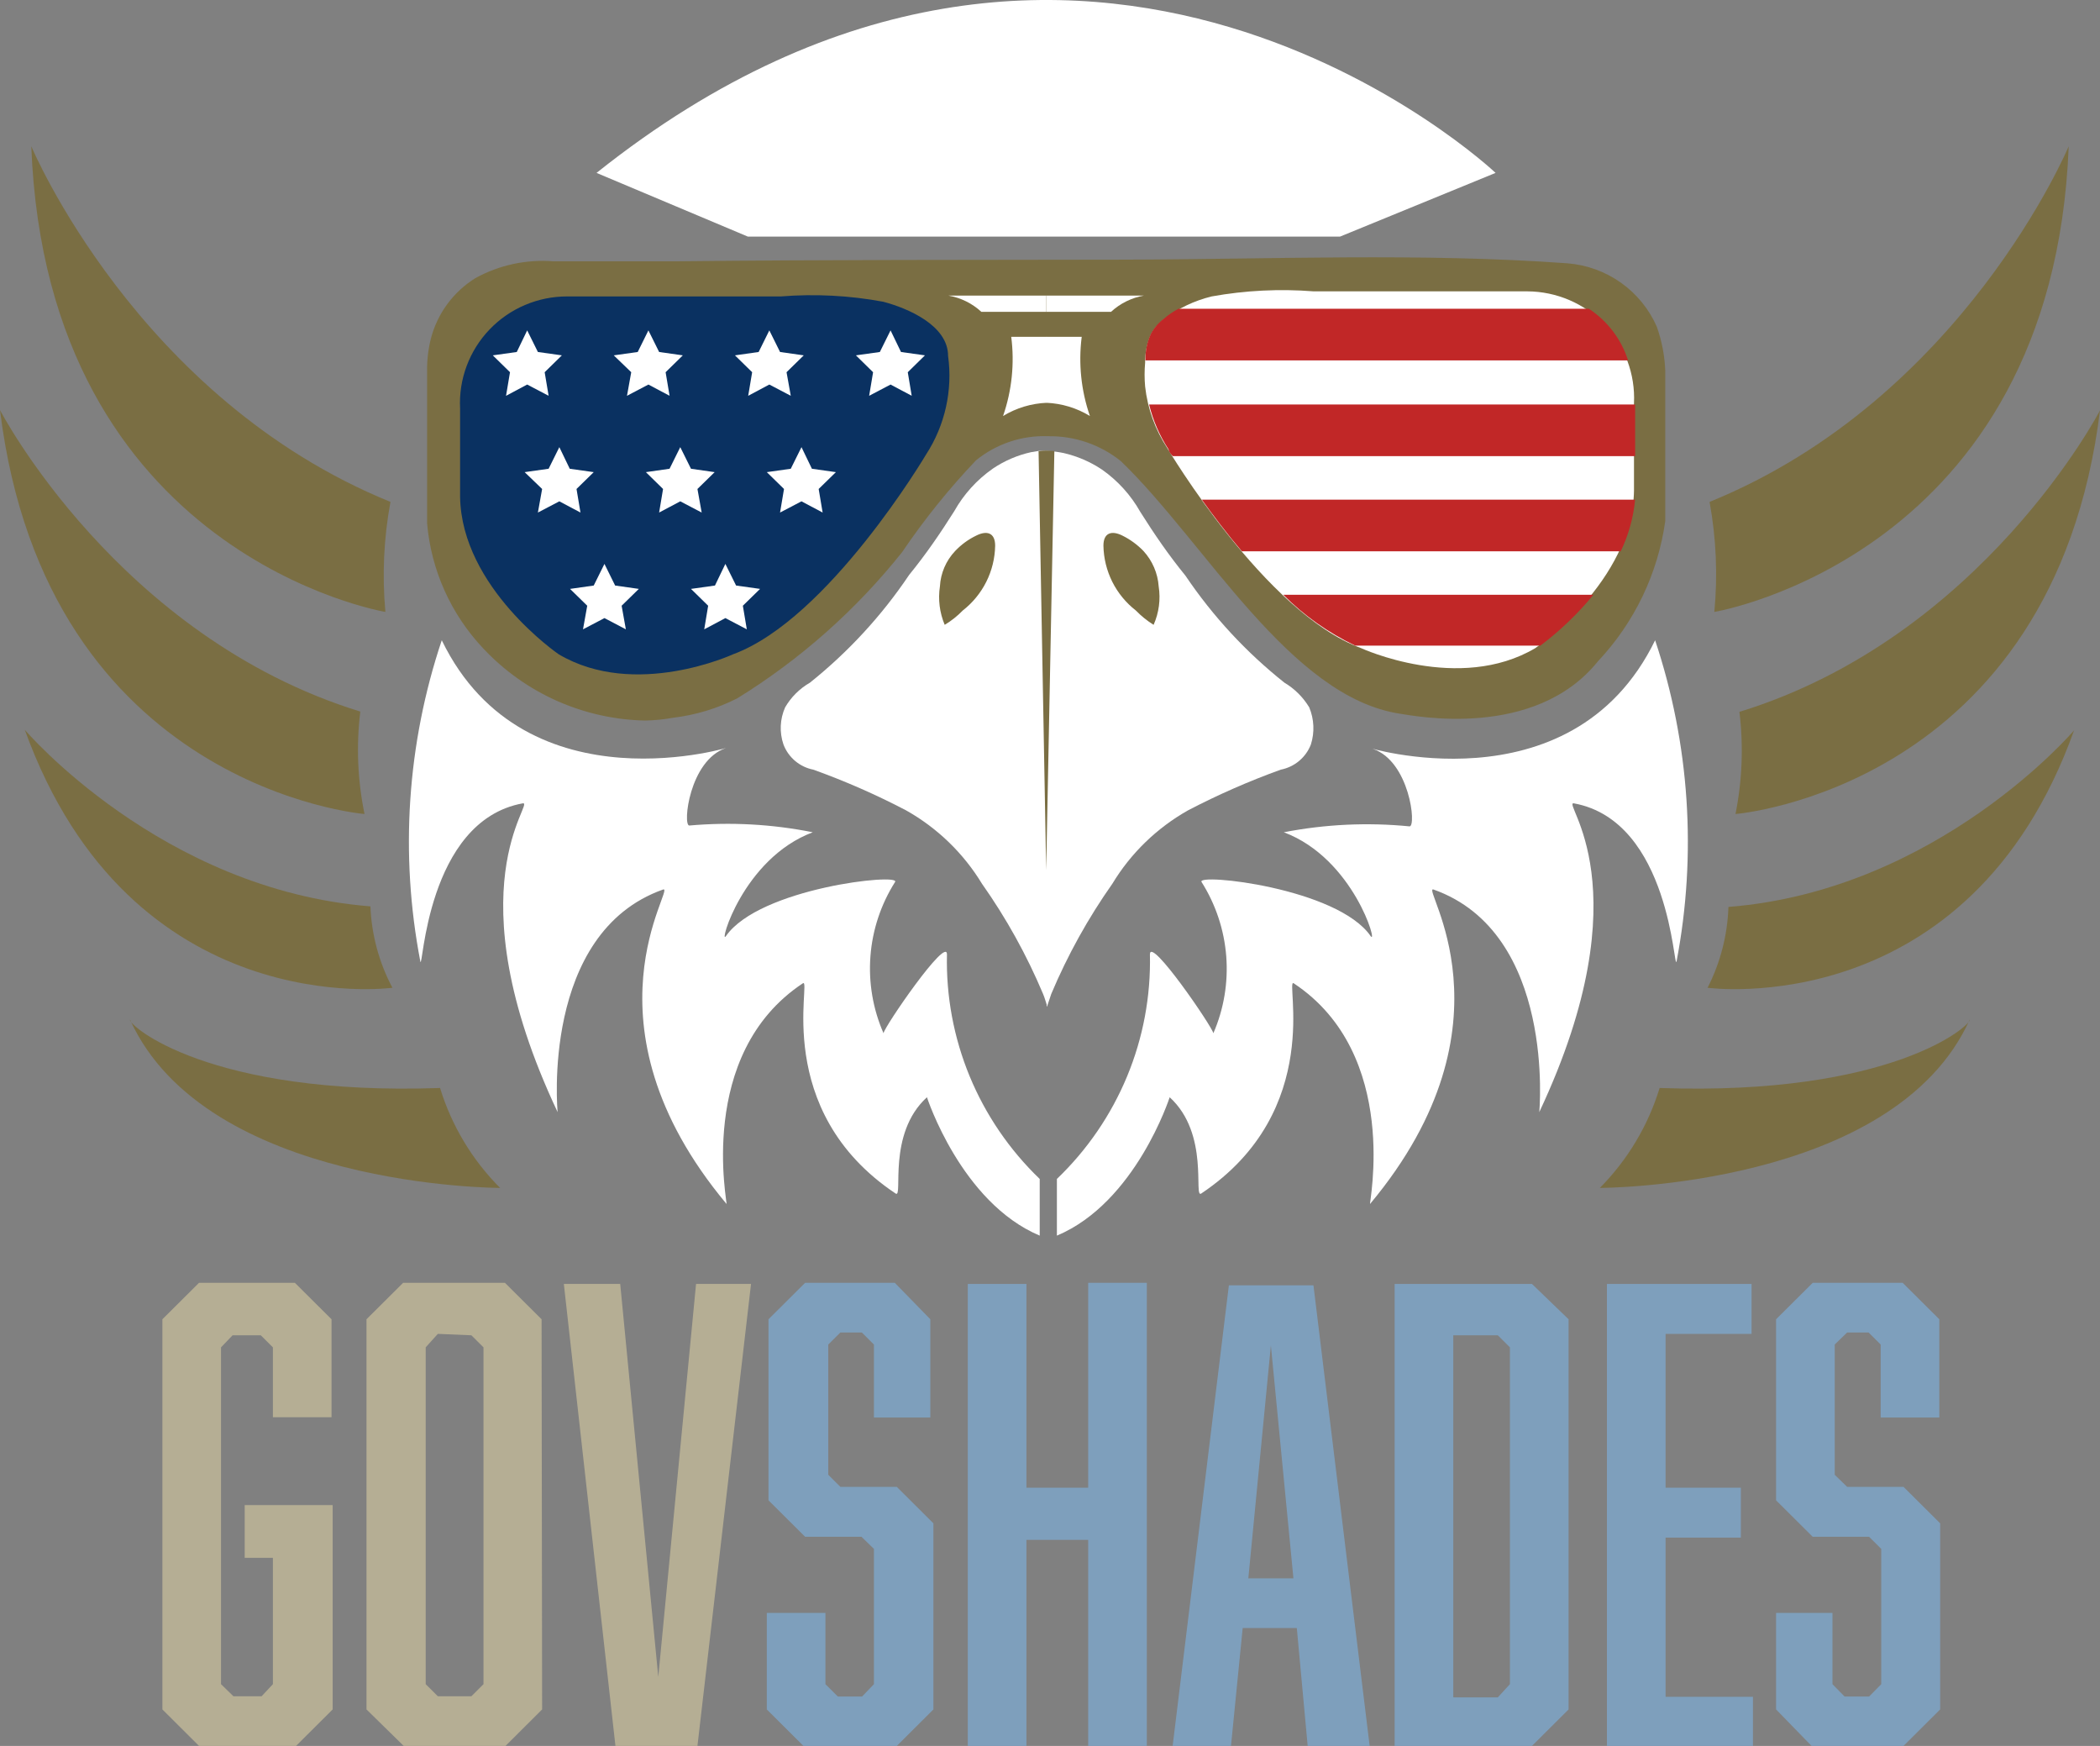 <svg xmlns="http://www.w3.org/2000/svg" fill="none" viewBox="0 0 77 64" height="64" width="77">
<rect x="0" y="0" width="77" height="64" fill="#808080" stroke="none"/>
<g clip-path="url(#clip0_341_8856)">
<path fill="white" d="M27.424 8.674H49.132L54.838 6.338C54.838 6.338 39.766 -7.923 21.873 6.338L27.424 8.674Z"></path>
<path fill="white" d="M29.698 25.024C29.32 25.241 29.006 25.553 28.788 25.929C28.597 26.358 28.575 26.843 28.726 27.287C28.814 27.522 28.962 27.73 29.153 27.892C29.345 28.054 29.575 28.165 29.822 28.213C30.989 28.632 32.125 29.131 33.223 29.705C34.366 30.348 35.324 31.273 36.003 32.391C36.895 33.654 37.647 35.01 38.246 36.435C38.308 36.579 38.35 36.743 38.401 36.898C38.453 37.052 38.401 16.545 38.401 16.525H38.112L37.802 16.576C37.299 16.688 36.822 16.894 36.396 17.183C35.816 17.59 35.336 18.121 34.99 18.737C34.484 19.539 33.957 20.311 33.336 21.073C32.332 22.566 31.105 23.898 29.698 25.024Z"></path>
<path fill="#7A6E43" d="M61.06 19.097C61.06 19.097 61.06 13.87 61.06 13.603C61.04 13.048 60.935 12.5 60.75 11.977C60.466 11.331 60.012 10.773 59.435 10.363C58.858 9.954 58.18 9.708 57.473 9.652C52.067 9.261 46.578 9.507 41.162 9.518C35.745 9.528 30.246 9.518 24.788 9.579H20.291C19.297 9.501 18.301 9.715 17.428 10.197C16.627 10.696 16.047 11.479 15.805 12.389C15.706 12.775 15.657 13.173 15.66 13.572V19.18C15.807 20.901 16.536 22.522 17.728 23.779C18.489 24.589 19.405 25.239 20.422 25.692C21.439 26.144 22.537 26.389 23.651 26.413C23.998 26.406 24.343 26.372 24.684 26.31C25.502 26.212 26.297 25.972 27.031 25.6C29.342 24.174 31.388 22.36 33.078 20.239C33.886 19.045 34.792 17.92 35.786 16.875C36.533 16.266 37.478 15.951 38.443 15.99C39.409 15.977 40.349 16.301 41.1 16.905C44.201 19.889 47.302 25.569 51.354 26.166C51.85 26.238 56.274 27.123 58.59 24.242C59.928 22.823 60.791 21.025 61.06 19.097Z"></path>
<path fill="white" d="M16.198 23.47C14.927 27.262 14.656 31.315 15.412 35.241C15.505 35.673 15.619 30.097 19.165 29.448C19.661 29.356 16.539 32.484 20.446 40.767C20.446 40.767 19.816 34.202 24.312 32.607C24.819 32.432 21.087 37.484 26.638 44.131C26.7 44.203 25.491 38.657 29.439 36.044C29.78 35.818 28.261 40.695 32.84 43.751C33.13 43.946 32.51 41.569 33.988 40.221C33.988 40.221 35.238 44.08 38.123 45.294V43.216C37.015 42.152 36.141 40.871 35.555 39.455C34.97 38.038 34.686 36.516 34.722 34.984C34.722 34.295 32.416 37.649 32.396 37.875C32.007 36.987 31.842 36.017 31.916 35.05C31.99 34.083 32.3 33.149 32.82 32.329C33.026 32 27.848 32.545 26.617 34.315C26.349 34.696 27.227 31.475 29.801 30.508C28.312 30.21 26.787 30.127 25.274 30.261C25.026 30.261 25.274 27.874 26.617 27.421C27.114 27.267 19.288 29.839 16.198 23.47Z"></path>
<path fill="white" d="M60.688 23.47C61.953 27.263 62.224 31.315 61.474 35.241C61.37 35.673 61.257 30.097 57.711 29.448C57.215 29.356 60.337 32.484 56.44 40.767C56.44 40.767 57.06 34.202 52.563 32.607C52.057 32.432 55.788 37.484 50.237 44.131C50.175 44.203 51.385 38.657 47.436 36.044C47.095 35.818 48.614 40.695 44.045 43.751C43.746 43.946 44.366 41.569 42.888 40.221C42.888 40.221 41.647 44.08 38.753 45.294V43.216C39.863 42.153 40.739 40.873 41.327 39.456C41.914 38.039 42.199 36.516 42.164 34.984C42.164 34.295 44.459 37.649 44.49 37.875C44.876 36.985 45.037 36.015 44.962 35.049C44.886 34.083 44.575 33.149 44.056 32.329C43.859 32 49.038 32.545 50.258 34.315C50.537 34.696 49.648 31.475 47.074 30.508C48.592 30.213 50.145 30.14 51.684 30.292C51.943 30.292 51.684 27.905 50.341 27.452C49.762 27.267 57.587 29.839 60.688 23.47Z"></path>
<path fill="#0A3161" d="M20.798 10.866H28.634C29.888 10.766 31.149 10.831 32.386 11.061C33.285 11.298 34.763 11.925 34.763 13.047C34.937 14.308 34.651 15.589 33.957 16.659C33.957 16.659 30.381 22.698 26.876 23.985C26.876 23.985 23.289 25.641 20.488 23.985C20.488 23.985 16.922 21.546 16.87 18.212V14.971C16.843 14.441 16.925 13.912 17.111 13.415C17.296 12.918 17.581 12.463 17.949 12.079C18.316 11.695 18.758 11.389 19.248 11.181C19.738 10.972 20.265 10.865 20.798 10.866Z"></path>
<path fill="white" d="M56.005 10.68H48.17C46.92 10.582 45.662 10.644 44.428 10.866C43.794 11.02 43.199 11.304 42.681 11.699C42.479 11.85 42.313 12.043 42.195 12.265C42.055 12.59 41.984 12.94 41.988 13.294C41.962 13.585 41.962 13.878 41.988 14.168C42.077 14.977 42.357 15.752 42.805 16.432C42.805 16.432 46.381 22.472 49.906 23.758C49.906 23.758 53.493 25.415 56.295 23.758C56.295 23.758 59.861 21.32 59.913 17.986V14.776C59.938 14.248 59.855 13.722 59.67 13.227C59.486 12.733 59.202 12.28 58.837 11.898C58.472 11.515 58.033 11.21 57.546 11.001C57.059 10.792 56.535 10.683 56.005 10.68Z"></path>
<path fill="white" d="M47.095 25.024C47.468 25.246 47.781 25.558 48.005 25.929C48.185 26.36 48.207 26.841 48.067 27.287C47.977 27.523 47.828 27.731 47.634 27.893C47.441 28.055 47.209 28.165 46.961 28.213C45.795 28.634 44.658 29.133 43.56 29.705C42.42 30.349 41.465 31.273 40.789 32.391C39.898 33.655 39.146 35.01 38.546 36.435L38.391 36.898C38.309 37.134 38.391 16.545 38.391 16.525C38.596 16.539 38.8 16.566 39.001 16.607C39.503 16.723 39.979 16.928 40.407 17.214C40.986 17.621 41.467 18.152 41.813 18.768C42.319 19.57 42.846 20.342 43.467 21.103C44.468 22.587 45.691 23.909 47.095 25.024Z"></path>
<path fill="#C12727" d="M58.424 21.803H47.054C47.819 22.569 48.711 23.199 49.69 23.666H56.481C57.201 23.124 57.853 22.499 58.424 21.803Z"></path>
<path fill="#C12727" d="M59.954 18.315H44.066C44.48 18.891 44.976 19.55 45.534 20.208H59.427C59.713 19.613 59.892 18.972 59.954 18.315Z"></path>
<path fill="#C12727" d="M59.955 14.827H42.134C42.276 15.412 42.518 15.969 42.847 16.473C42.847 16.473 42.847 16.566 43.002 16.72H59.955V14.827Z"></path>
<path fill="#C12727" d="M58.259 11.318H43.208C43.02 11.419 42.843 11.54 42.681 11.678C42.479 11.829 42.313 12.023 42.195 12.244C42.057 12.548 41.99 12.879 41.999 13.212H59.696C59.448 12.435 58.941 11.767 58.259 11.318Z"></path>
<path fill="#B5AE94" d="M5.954 48.36L7.298 47.023H10.812L12.156 48.36V51.951H10.006V49.389L9.562 48.947H8.528L8.104 49.389V61.736L8.559 62.179H9.593L10.006 61.736V57.106H8.972V55.172H12.198V62.662L10.854 64H7.298L5.954 62.662V48.36Z"></path>
<path fill="#B5AE94" d="M19.878 62.662L18.535 64H14.803L13.438 62.662V48.36L14.782 47.023H18.514L19.858 48.36L19.878 62.662ZM16.054 48.895L15.609 49.389V61.736L16.054 62.179H17.284L17.728 61.736V49.389L17.284 48.947L16.054 48.895Z"></path>
<path fill="#B5AE94" d="M22.566 64L20.674 47.064H22.741L24.137 61.469L25.522 47.064H27.538L25.573 64H22.566Z"></path>
<path fill="#7E9FBC" d="M32.044 49.286L31.6 48.844H30.814L30.37 49.286V54.06L30.814 54.503H32.882L34.225 55.84V62.662L32.882 64H29.46L28.116 62.662V59.123H30.266V61.736L30.721 62.189H31.61L32.044 61.736V56.777L31.589 56.334H29.522L28.178 54.997V48.36L29.522 47.023H32.809L34.112 48.36V51.961H32.044V49.286Z"></path>
<path fill="#7E9FBC" d="M37.636 54.534H39.9V47.023H42.05V64H39.9V56.447H37.636V64H35.486V47.064H37.636V54.534Z"></path>
<path fill="#7E9FBC" d="M45.565 59.678L45.131 64.051H42.991L45.059 47.115H48.16L50.227 64.051H47.953L47.55 59.678H45.565ZM46.599 49.317L45.772 57.857H47.426L46.599 49.317Z"></path>
<path fill="#7E9FBC" d="M57.515 48.36V62.662L56.171 64H51.137V47.064H56.171L57.515 48.36ZM55.364 61.736V49.389L54.92 48.947H53.287V62.22H54.92L55.364 61.736Z"></path>
<path fill="#7E9FBC" d="M58.921 47.064H64.224V48.895H61.071V54.534H63.831V56.365H61.071V62.199H64.275V64H58.921V47.064Z"></path>
<path fill="#7E9FBC" d="M68.958 49.286L68.514 48.844H67.728L67.273 49.286V54.06L67.728 54.503H69.795L71.139 55.84V62.662L69.795 64H66.425L65.123 62.662V59.123H67.19V61.736L67.635 62.189H68.534L68.979 61.736V56.777L68.534 56.334H66.467L65.123 54.997V48.36L66.467 47.023H69.764L71.108 48.36V51.961H68.958V49.286Z"></path>
<path fill="#7A6E43" d="M34.639 22.904C34.882 22.759 35.104 22.582 35.301 22.379C35.664 22.096 35.959 21.736 36.165 21.325C36.371 20.913 36.481 20.462 36.489 20.003C36.489 19.529 36.19 19.436 35.797 19.632C35.506 19.772 35.243 19.964 35.022 20.198C34.688 20.551 34.49 21.01 34.464 21.494C34.391 21.971 34.452 22.459 34.639 22.904Z"></path>
<path fill="#7A6E43" d="M42.299 22.904C42.061 22.756 41.843 22.58 41.648 22.379C41.284 22.096 40.989 21.736 40.783 21.325C40.578 20.913 40.467 20.462 40.459 20.003C40.459 19.529 40.759 19.436 41.152 19.632C41.441 19.774 41.703 19.966 41.927 20.198C42.254 20.555 42.451 21.012 42.485 21.494C42.56 21.972 42.495 22.462 42.299 22.904Z"></path>
<path fill="white" d="M38.36 11.431H40.738C41.074 11.12 41.495 10.913 41.947 10.835H38.36V11.431Z"></path>
<path fill="white" d="M38.36 11.431H35.983C35.647 11.12 35.226 10.913 34.773 10.835H38.36V11.431Z"></path>
<path fill="white" d="M38.382 12.347H37.079C37.204 13.325 37.102 14.317 36.779 15.249C37.263 14.954 37.815 14.788 38.382 14.765V12.347Z"></path>
<path fill="white" d="M38.371 12.347H39.663C39.538 13.325 39.641 14.317 39.963 15.249C39.482 14.956 38.934 14.789 38.371 14.765V12.347Z"></path>
<path fill="white" d="M19.33 12.111L19.723 12.903L20.602 13.026L19.971 13.644L20.116 14.508L19.33 14.096L18.555 14.508L18.7 13.644L18.069 13.026L18.948 12.903L19.33 12.111Z"></path>
<path fill="white" d="M23.775 12.111L24.168 12.903L25.037 13.026L24.406 13.644L24.551 14.508L23.775 14.096L22.99 14.508L23.145 13.644L22.504 13.026L23.383 12.903L23.775 12.111Z"></path>
<path fill="white" d="M28.209 12.111L28.602 12.903L29.471 13.026L28.84 13.644L28.995 14.508L28.209 14.096L27.434 14.508L27.579 13.644L26.948 13.026L27.817 12.903L28.209 12.111Z"></path>
<path fill="white" d="M32.654 12.111L33.037 12.903L33.915 13.026L33.285 13.644L33.429 14.508L32.654 14.096L31.869 14.508L32.013 13.644L31.383 13.026L32.261 12.903L32.654 12.111Z"></path>
<path fill="white" d="M20.509 16.391L20.891 17.183L21.77 17.307L21.139 17.924L21.284 18.788L20.509 18.377L19.723 18.788L19.878 17.924L19.237 17.307L20.116 17.183L20.509 16.391Z"></path>
<path fill="white" d="M24.943 16.391L25.336 17.183L26.204 17.307L25.573 17.924L25.728 18.788L24.943 18.377L24.168 18.788L24.312 17.924L23.682 17.307L24.55 17.183L24.943 16.391Z"></path>
<path fill="white" d="M29.388 16.391L29.77 17.183L30.649 17.307L30.018 17.924L30.163 18.788L29.388 18.377L28.602 18.788L28.747 17.924L28.116 17.307L28.995 17.183L29.388 16.391Z"></path>
<path fill="white" d="M22.163 20.671L22.555 21.464L23.424 21.587L22.793 22.204L22.948 23.069L22.163 22.657L21.377 23.069L21.532 22.204L20.901 21.587L21.77 21.464L22.163 20.671Z"></path>
<path fill="white" d="M26.597 20.671L26.99 21.464L27.869 21.587L27.238 22.204L27.383 23.069L26.597 22.657L25.822 23.069L25.966 22.204L25.336 21.587L26.215 21.464L26.597 20.671Z"></path>
<path fill="#7A6E43" d="M18.337 43.545C18.337 43.545 7.556 43.545 4.765 37.371C4.693 37.577 7.649 40.18 16.136 39.882C16.559 41.263 17.314 42.521 18.337 43.545Z"></path>
<path fill="#7A6E43" d="M14.389 36.208C14.389 36.208 4.806 37.525 0.909 26.752C0.909 26.752 5.902 32.617 13.582 33.224C13.624 34.267 13.899 35.286 14.389 36.208Z"></path>
<path fill="#7A6E43" d="M13.366 29.839C13.366 29.839 1.706 28.892 0 15.033C0 15.033 4.321 23.346 13.211 26.084C13.059 27.335 13.111 28.604 13.366 29.839Z"></path>
<path fill="#7A6E43" d="M14.131 22.431C14.131 22.431 1.726 20.373 1.147 5.361C1.147 5.361 5.024 14.621 14.317 18.398C14.071 19.727 14.009 21.084 14.131 22.431Z"></path>
<path fill="#7A6E43" d="M58.662 43.545C58.662 43.545 69.444 43.545 72.224 37.371C72.297 37.577 69.35 40.18 60.853 39.882C60.431 41.261 59.679 42.518 58.662 43.545Z"></path>
<path fill="#7A6E43" d="M62.611 36.208C62.611 36.208 72.194 37.525 76.049 26.773C76.049 26.773 71.057 32.638 63.376 33.245C63.342 34.276 63.081 35.288 62.611 36.208Z"></path>
<path fill="#7A6E43" d="M63.635 29.839C63.635 29.839 75.284 28.903 77.001 15.043C77.001 15.043 72.68 23.357 63.779 26.094C63.931 27.342 63.882 28.606 63.635 29.839Z"></path>
<path fill="#7A6E43" d="M62.859 22.431C62.859 22.431 75.264 20.373 75.853 5.361C75.853 5.361 71.977 14.621 62.684 18.398C62.928 19.728 62.987 21.085 62.859 22.431Z"></path>
<path fill="#7A6E43" d="M38.36 31.897L38.66 16.535C38.468 16.51 38.273 16.51 38.081 16.535L38.36 31.897Z"></path>
</g>
<defs>
<clipPath id="clip0_341_8856">
<rect fill="white" height="64" width="77"></rect>
</clipPath>
</defs>
</svg>

